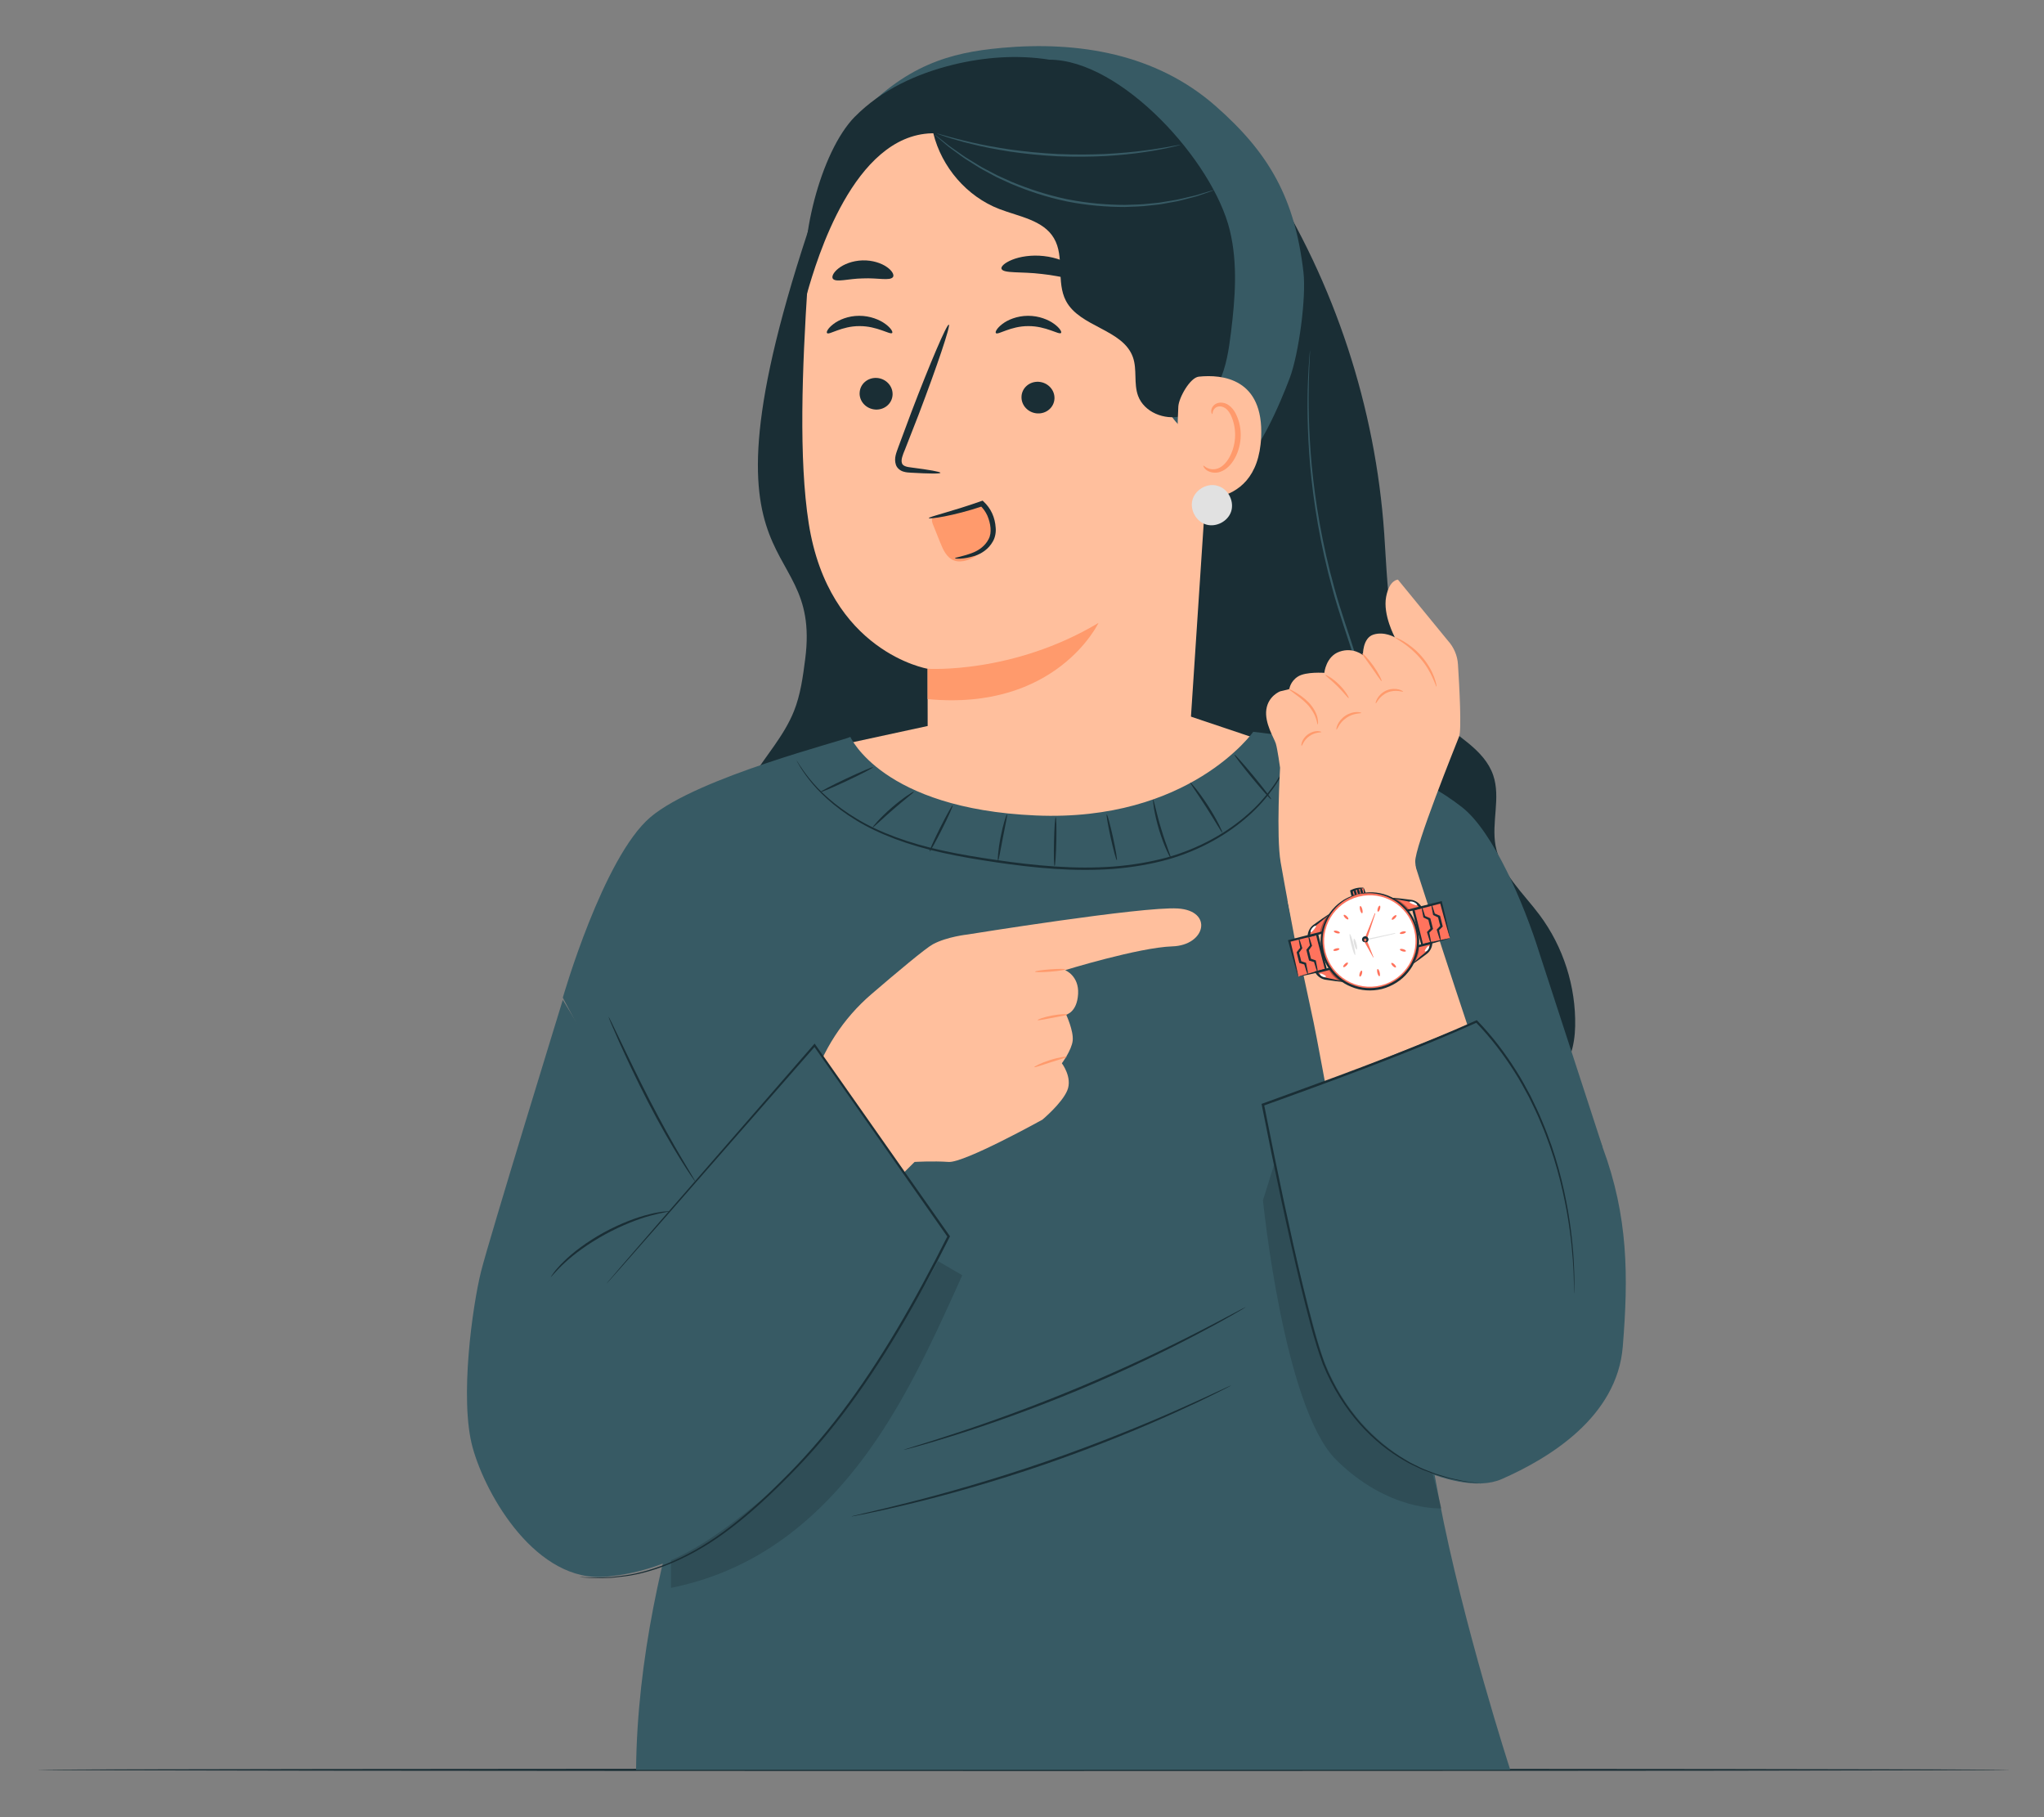 <?xml version="1.0" encoding="UTF-8"?>
<svg id="Layer_2" data-name="Layer 2" xmlns="http://www.w3.org/2000/svg" viewBox="0 0 540 480">
  <rect x="0" y="0" width="540" height="480" fill="#808080" stroke="none"/>
  <defs>
    <style>
      .cls-1 {
        fill: #ff735d;
      }

      .cls-1, .cls-2, .cls-3, .cls-4, .cls-5, .cls-6, .cls-7, .cls-8, .cls-9 {
        stroke-width: 0px;
      }

      .cls-2 {
        fill: #375a64;
      }

      .cls-3 {
        fill: #e1e1e1;
      }

      .cls-5 {
        fill: none;
      }

      .cls-6 {
        fill: #1a2e35;
      }

      .cls-7 {
        fill: #fff;
      }

      .cls-10 {
        opacity: .3;
      }

      .cls-8 {
        fill: #ff9a6c;
      }

      .cls-9 {
        fill: #ffbf9d;
      }
    </style>
  </defs>
  <g id="Layer_2-2" data-name="Layer 2">
    <g>
      <rect class="cls-5" width="540" height="480"/>
      <g>
        <path class="cls-6" d="m531,467.5c0,.17-116.67.31-260.56.31s-260.58-.14-260.58-.31,116.65-.31,260.58-.31,260.56.14,260.56.31Z"/>
        <g>
          <g>
            <path class="cls-6" d="m198.38,205.93c3.73-6.1,8.75-11.48,11.39-18.13,1.73-4.35,2.35-9.04,2.95-13.68,4.76-36.45-34.25-15.76,5.71-127.42h116.31c17.9,28.18,28.64,60.86,30.95,94.15,1.19,17.23,1.07,36.78,13.67,48.6,5.32,4.99,12.8,8.45,15.14,15.36,2,5.9-.51,12.44.61,18.56,1.32,7.19,7.25,12.45,11.62,18.3,6.27,8.39,9.63,18.91,9.41,29.39-.11,5.04-1.39,10.63-5.61,13.38-2.61,1.7-5.86,1.99-8.96,2.23-67.95,5.25-136.64,10.48-203.96-.15-3.52-13.37-7.06-26.85-7.84-40.66-.78-13.81,1.4-28.13,8.61-39.93Z"/>
            <path class="cls-2" d="m367.82,294.24s.1-.15.28-.46c.18-.33.44-.8.76-1.39.65-1.23,1.52-3.1,2.42-5.58.85-2.5,1.71-5.64,2.18-9.38.47-3.73.55-8.05-.11-12.75-.73-4.67-2.17-9.75-4.82-14.67-2.6-4.93-6.22-9.71-8.67-15.41-.6-1.43-1.1-2.91-1.47-4.45-.37-1.54-.54-3.13-.62-4.74-.08-3.23.39-6.54,1.12-9.84.72-3.31,1.65-6.64,2.4-10.08.76-3.43,1.24-7.02,1.18-10.64-.13-7.28-1.96-14.19-3.97-20.66-2.05-6.49-4.27-12.65-5.92-18.66-3.36-12.01-5.13-23.14-6.03-32.52-.86-9.39-.9-17.04-.77-22.31.08-2.64.15-4.68.24-6.07.03-.67.05-1.2.07-1.58.01-.36,0-.54,0-.54,0,0-.03.18-.06.54-.03.38-.07.9-.13,1.58-.12,1.39-.24,3.43-.35,6.07-.21,5.28-.23,12.94.58,22.36.85,9.41,2.58,20.58,5.92,32.63,1.63,6.04,3.85,12.22,5.89,18.69,2,6.46,3.81,13.32,3.94,20.5.19,7.2-2.11,13.95-3.55,20.59-.73,3.32-1.21,6.68-1.12,9.98.07,1.65.26,3.28.64,4.85.39,1.57.9,3.09,1.51,4.53,2.51,5.79,6.15,10.55,8.74,15.43,2.64,4.86,4.09,9.87,4.84,14.5.68,4.65.64,8.94.2,12.65-.43,3.71-1.26,6.84-2.07,9.35-.87,2.49-1.69,4.36-2.31,5.61-.3.6-.54,1.07-.71,1.41-.16.32-.22.49-.22.49Z"/>
            <g>
              <path class="cls-9" d="m213.39,74.65c1.33-20.42,14.92-45.44,35.26-43.25l47.07,12.01c15.1,3.85,25.17,16.6,26.27,32.15.05.78.13-.17.12.41l-7.91,119.96-37.93,72.07h0l-31.18-66.42c-.02-9.94-.03-24.98-.03-24.93,0,0-26.08-4.39-31.41-38.44-2.65-16.93-1.74-40.87-.26-63.56Z"/>
              <path class="cls-6" d="m227.1,103.77c-.09,2.31,1.79,4.28,4.2,4.41,2.4.13,4.42-1.62,4.51-3.93.09-2.31-1.79-4.28-4.19-4.42-2.41-.13-4.43,1.62-4.51,3.93Z"/>
              <path class="cls-6" d="m218.5,87.99c.54.57,3.85-1.87,8.55-1.85,4.69-.04,8.14,2.38,8.65,1.81.25-.25-.3-1.28-1.8-2.38-1.47-1.09-3.99-2.16-6.92-2.15-2.93,0-5.39,1.08-6.81,2.18-1.45,1.1-1.94,2.13-1.67,2.39Z"/>
              <path class="cls-6" d="m269.87,104.79c-.09,2.3,1.79,4.28,4.2,4.41,2.4.13,4.42-1.62,4.51-3.93.09-2.3-1.79-4.28-4.2-4.42-2.41-.13-4.43,1.62-4.51,3.93Z"/>
              <path class="cls-6" d="m263.11,87.99c.54.57,3.86-1.87,8.55-1.85,4.69-.04,8.13,2.38,8.65,1.81.25-.25-.29-1.28-1.8-2.38-1.47-1.09-3.99-2.16-6.92-2.15-2.93.01-5.39,1.08-6.81,2.18-1.44,1.11-1.94,2.13-1.67,2.39Z"/>
              <path class="cls-6" d="m248.43,124.88c.02-.27-2.9-.78-7.63-1.39-1.2-.13-2.33-.37-2.53-1.19-.28-.87.22-2.16.81-3.55,1.13-2.9,2.32-5.94,3.57-9.13,4.95-12.99,8.54-23.68,8.02-23.87-.52-.2-4.97,10.18-9.92,23.17-1.19,3.2-2.33,6.26-3.42,9.18-.46,1.36-1.24,2.91-.63,4.71.32.9,1.2,1.55,1.97,1.76.77.24,1.44.25,2.04.29,4.76.27,7.72.3,7.73.03Z"/>
              <path class="cls-8" d="m290.21,164.54s-11.08,23.38-45.14,20.12v-8.01s22.42,1.47,45.14-12.11Z"/>
              <path class="cls-6" d="m264.59,71.01c.46,1.28,5.15.68,10.66,1.36,5.53.57,9.96,2.19,10.7,1.05.33-.55-.44-1.75-2.24-2.99-1.78-1.24-4.62-2.42-7.93-2.79-3.31-.37-6.34.15-8.35.96-2.03.81-3.05,1.81-2.85,2.42Z"/>
              <path class="cls-6" d="m220.03,73.62c.82,1.07,4.06-.03,7.95-.08,3.89-.18,7.19.73,7.95-.38.33-.54-.18-1.61-1.62-2.62-1.42-1.01-3.79-1.84-6.46-1.76-2.67.08-4.99,1.04-6.35,2.13-1.38,1.09-1.83,2.19-1.47,2.71Z"/>
              <path class="cls-8" d="m259.98,133.8c1.77,2.31,2.32,5.5,1.43,8.28-.89,2.77-3.19,5.05-5.97,5.91-1.11.34-2.33.46-3.42.05-1.92-.73-2.87-2.83-3.63-4.73-.63-1.58-1.27-3.16-1.9-4.75-.21-.53-.42-1.14-.18-1.66.27-.56.94-.76,1.54-.9,3.92-.95,7.85-1.89,11.77-2.84"/>
              <path class="cls-6" d="m252.28,147.47c.01.12,2.08.36,5.35-.67,1.59-.55,3.53-1.69,4.69-3.81.59-1.01.85-2.43.72-3.64-.08-1.25-.37-2.54-.93-3.76-.54-1.18-1.32-2.23-2.21-3.06l-.31-.29-.39.14c-7.79,2.75-13.89,4.14-13.82,4.47.05.34,6.34-.5,14.28-3.16l-.7-.15c.76.73,1.41,1.62,1.88,2.64.89,2.1,1.25,4.54.34,6.22-.89,1.77-2.48,2.86-3.9,3.48-2.92,1.19-5.03,1.34-4.98,1.6Z"/>
              <path class="cls-2" d="m264.53,12.65c20.63-1.87,40.95,1.64,56.54,15.29,14.31,12.53,21.04,24.53,23.29,43.98.77,6.67-1.25,21.58-3.6,27.87-2.36,6.28-8.95,22.24-15.11,24.9-6.16,2.65-9.83-7.9-14.5-12.72-2.85-2.95-4.29-6.94-5.71-10.79-5.97-16.28-12.98-32.5-24.13-45.78-11.15-13.28-27.04-23.41-44.36-24.23l-11.02.39c13.25-14.42,25-17.67,38.61-18.9Z"/>
              <path class="cls-6" d="m225.88,30.8c6.95-7.05,16.3-11.35,25.92-13.71,8.29-2.03,17.06-2.66,25.46-1.32h.01c18.91.02,43.2,26.72,47.64,45.1,2.12,8.77,1.41,17.96.3,26.91-.56,4.55-1.24,9.18-3.22,13.31-1.98,4.14-5.48,7.78-9.94,8.85-4.46,1.07-9.78-1.07-11.38-5.37-1.2-3.23-.22-6.94-1.36-10.19-2.61-7.43-14.01-7.93-17.69-14.89-2.66-5.03-.29-11.68-3.19-16.58-2.83-4.79-9.2-5.69-14.4-7.69-8.6-3.3-15.27-11.09-17.46-20.01-.14,0-.28,0-.43,0-20.63.56-30.37,33.3-32.94,42.35-2.51-12.9,3.45-37.41,12.67-46.77Z"/>
              <path class="cls-2" d="m311.87,38.25s-.23,0-.66.08c-.49.09-1.11.2-1.87.33-.81.16-1.8.34-2.96.51-1.16.18-2.47.41-3.93.57-2.92.41-6.41.71-10.29.93-3.89.17-8.17.21-12.65.02-4.49-.22-8.74-.66-12.6-1.19-3.85-.58-7.3-1.2-10.16-1.88-1.44-.3-2.73-.65-3.86-.93-1.14-.28-2.11-.54-2.9-.78-.74-.21-1.35-.37-1.83-.5-.42-.11-.64-.16-.65-.14,0,.02.21.11.61.25.47.16,1.07.36,1.8.61.78.27,1.75.57,2.88.88,1.13.32,2.41.7,3.85,1.02,2.86.73,6.32,1.4,10.18,2.01,3.87.56,8.14,1.02,12.65,1.24,4.51.19,8.81.13,12.71-.07,3.9-.25,7.4-.6,10.32-1.06,1.46-.19,2.78-.45,3.93-.66,1.16-.2,2.14-.41,2.95-.61.75-.18,1.36-.33,1.85-.44.42-.11.64-.17.63-.19Z"/>
              <path class="cls-2" d="m320.77,50.19s-.28.05-.78.19c-.56.17-1.29.38-2.2.65-.48.15-1.01.31-1.59.49-.58.17-1.23.3-1.92.46-1.38.3-2.93.76-4.7,1-.88.15-1.8.3-2.76.46-.96.17-1.97.21-3.01.33-2.08.26-4.32.29-6.67.36-4.7-.02-9.87-.44-15.2-1.5-5.32-1.11-10.24-2.76-14.59-4.56-1.07-.48-2.12-.95-3.14-1.41-1.03-.44-1.95-1-2.89-1.47-.92-.5-1.84-.93-2.66-1.45-.83-.51-1.62-.99-2.38-1.46-1.55-.89-2.82-1.88-3.99-2.68-.58-.41-1.13-.77-1.61-1.14-.47-.37-.9-.72-1.3-1.03-.75-.58-1.35-1.05-1.81-1.41-.42-.32-.65-.48-.66-.46-.01.02.19.21.58.55.44.38,1.02.88,1.75,1.5.39.33.81.69,1.27,1.07.47.39,1.02.76,1.59,1.18,1.16.82,2.42,1.85,3.96,2.76.76.48,1.55.98,2.38,1.5.82.53,1.74.97,2.66,1.49.94.48,1.86,1.06,2.89,1.51,1.02.47,2.07.95,3.15,1.44,4.36,1.84,9.32,3.52,14.68,4.64,5.37,1.07,10.59,1.47,15.33,1.47,2.37-.08,4.62-.13,6.71-.41,1.05-.13,2.06-.18,3.03-.36.96-.17,1.88-.34,2.77-.5,1.77-.26,3.32-.76,4.71-1.09.69-.18,1.33-.33,1.91-.51.57-.19,1.1-.37,1.58-.54.9-.31,1.62-.57,2.17-.76.49-.18.75-.28.74-.3Z"/>
            </g>
            <path class="cls-9" d="m311.3,107.38c.13-2.32,3.09-7.65,5.41-7.89,6.17-.64,17.18.43,16.47,15.98-.97,21.26-22.11,15.9-22.12,15.29,0-.48-.19-15.37.24-23.38Z"/>
            <path class="cls-8" d="m317.92,123c.1-.06.36.28.97.59.6.31,1.64.55,2.77.18,2.28-.72,4.34-4.2,4.61-8.03.14-1.93-.18-3.79-.79-5.35-.58-1.58-1.53-2.72-2.66-2.97-1.11-.31-1.94.33-2.23.91-.31.58-.2,1.01-.31,1.04-.06.05-.44-.38-.23-1.25.11-.42.38-.91.9-1.29.53-.39,1.29-.57,2.07-.45,1.63.19,3.04,1.76,3.72,3.47.77,1.72,1.17,3.81,1.01,5.98-.33,4.28-2.71,8.19-5.82,8.93-1.51.32-2.74-.19-3.36-.72-.63-.55-.72-1.04-.65-1.07Z"/>
            <path class="cls-3" d="m322.08,128.46c2.55.97,4.03,4.11,3.16,6.69-.87,2.58-3.95,4.18-6.57,3.41s-4.33-3.79-3.66-6.43c.67-2.64,3.62-4.47,6.29-3.9"/>
          </g>
          <g>
            <path class="cls-9" d="m221.85,196.8l29.04-6.29,63.33-1.35,24.91,8.37s-21.78,23.28-40.2,25.66c-17.97,2.32-46.58,3.21-57.9-3.87-11.33-7.08-19.17-22.52-19.17-22.52Z"/>
            <path class="cls-2" d="m373.83,361.14l-9.31-65.82,58.88,7.71-16.59-50.91c-4.2-13.56-12.34-32.4-20.47-38.83-10.79-8.53-30.72-17.37-55.25-19.98,0,0-16.87,23.86-57.49,22.09-40.62-1.77-48.95-20.75-48.95-20.75-1.39.88-40.3,10.6-52.8,21.19-12.51,10.6-23.16,47.69-23.16,47.69l47.07,88.47s-27.2,56.73-27.72,115.5h230.95s-12.52-38.52-18.81-71.6c-2.5-13.16-6.34-34.76-6.34-34.76Z"/>
            <path class="cls-6" d="m341.79,196.72s-.02.13-.09.39c-.08.28-.19.65-.33,1.12-.26.99-.82,2.4-1.6,4.19-.86,1.74-1.96,3.88-3.62,6.11-1.61,2.25-3.69,4.66-6.31,6.97-5.19,4.65-12.5,9.04-21.41,11.56-4.45,1.23-9.25,2.04-14.25,2.45-5.01.38-10.21.35-15.52,0-5.31-.36-10.46-.99-15.41-1.72-4.95-.73-9.72-1.52-14.22-2.53-9-1.97-16.88-4.92-22.84-8.58-5.98-3.62-10.06-7.67-12.44-10.75-2.41-3.08-3.3-5.06-3.3-5.06,0,0,.09.1.23.32.16.25.36.57.62.98.56.85,1.41,2.1,2.63,3.6,2.42,3.02,6.51,6.98,12.47,10.53,5.94,3.59,13.78,6.47,22.74,8.4,4.48.98,9.24,1.77,14.19,2.48,4.95.72,10.08,1.35,15.37,1.7,5.28.36,10.46.38,15.43.02,4.97-.39,9.73-1.19,14.14-2.39,8.83-2.47,16.09-6.77,21.27-11.34,2.62-2.27,4.7-4.64,6.32-6.85,1.67-2.19,2.79-4.29,3.68-6.01.81-1.76,1.4-3.15,1.7-4.13.16-.46.29-.82.39-1.1.09-.25.14-.37.15-.37Z"/>
            <path class="cls-6" d="m325.29,365.93s-.07.06-.23.15c-.19.1-.43.23-.71.38-.68.34-1.6.81-2.77,1.4-2.4,1.22-5.92,2.9-10.31,4.9-8.76,4.01-21.06,9.14-34.97,13.95-13.91,4.79-26.76,8.34-36.13,10.58-4.68,1.13-8.49,1.97-11.13,2.5-1.28.25-2.3.45-3.04.6-.32.06-.58.1-.79.14-.18.03-.27.04-.27.03,0-.01.09-.04.26-.09.21-.05.47-.12.78-.2.74-.18,1.75-.41,3.02-.71,2.63-.6,6.41-1.51,11.08-2.69,9.33-2.35,22.14-5.96,36.04-10.74,13.88-4.8,26.19-9.86,34.99-13.76,4.4-1.95,7.95-3.57,10.38-4.72,1.19-.55,2.13-.98,2.82-1.3.3-.13.54-.24.74-.32.17-.07.26-.1.26-.09Z"/>
            <path class="cls-6" d="m329.1,345.26s-.28.2-.84.54c-.61.36-1.44.84-2.47,1.44-2.15,1.25-5.3,2.98-9.23,5.05-7.85,4.16-18.9,9.56-31.41,14.79-12.52,5.22-24.13,9.27-32.61,11.93-4.24,1.33-7.69,2.36-10.08,3.01-1.16.31-2.08.56-2.76.75-.63.16-.97.24-.97.22,0-.02.32-.14.94-.34.68-.21,1.59-.5,2.73-.86,2.38-.72,5.8-1.81,10.02-3.19,8.44-2.76,20-6.88,32.5-12.09,12.5-5.22,23.55-10.55,31.45-14.61,3.95-2.02,7.13-3.7,9.32-4.88,1.06-.56,1.9-1,2.53-1.34.58-.3.89-.45.9-.43Z"/>
            <path class="cls-6" d="m230.68,202.65c.07.15-2.98,1.75-6.83,3.56-3.84,1.81-7.02,3.15-7.09,3-.07-.15,2.98-1.75,6.83-3.56,3.84-1.81,7.02-3.15,7.09-3Z"/>
            <path class="cls-6" d="m230.57,218.54c-.12-.11,1.98-2.59,5.01-5.21,3.02-2.62,5.78-4.35,5.87-4.21.1.15-2.48,2.08-5.47,4.68-3,2.59-5.28,4.86-5.41,4.74Z"/>
            <path class="cls-6" d="m245.58,224.9c-.15-.08,1.09-2.87,2.78-6.23,1.69-3.37,3.18-6.03,3.33-5.96.15.08-1.09,2.87-2.78,6.23-1.69,3.37-3.17,6.03-3.33,5.96Z"/>
            <path class="cls-6" d="m263.66,227.4c-.16-.02.01-2.84.68-6.25.66-3.42,1.55-6.1,1.71-6.05.17.05-.45,2.78-1.1,6.17-.66,3.39-1.11,6.15-1.28,6.13Z"/>
            <path class="cls-6" d="m278.61,228.77c-.17,0-.24-2.89-.16-6.46.08-3.56.28-6.45.46-6.44.17,0,.24,2.89.16,6.46-.08,3.56-.29,6.45-.45,6.44Z"/>
            <path class="cls-6" d="m295.06,227.22c-.17.04-.9-2.65-1.64-6-.74-3.35-1.2-6.09-1.04-6.13.17-.04.9,2.65,1.64,6,.74,3.35,1.2,6.09,1.04,6.13Z"/>
            <path class="cls-6" d="m309.4,226.82c-.07.03-.53-.77-1.15-2.13-.62-1.36-1.37-3.28-2.03-5.46-.66-2.18-1.1-4.2-1.35-5.67-.24-1.47-.31-2.39-.23-2.41.18-.03.84,3.58,2.16,7.89,1.3,4.32,2.76,7.69,2.59,7.76Z"/>
            <path class="cls-6" d="m322.93,219.95c-.16.08-1.87-2.99-4.21-6.64-2.33-3.65-4.41-6.49-4.26-6.6.13-.1,2.43,2.59,4.78,6.27,2.36,3.67,3.84,6.9,3.69,6.97Z"/>
            <path class="cls-6" d="m335.84,211.14c-.13.11-2.41-2.45-5.1-5.7-2.69-3.26-4.75-5.99-4.62-6.1.13-.11,2.41,2.45,5.1,5.7,2.68,3.26,4.75,5.99,4.62,6.09Z"/>
          </g>
          <g>
            <g>
              <path class="cls-9" d="m214.44,286.89c2.83-9.44,8.3-17.87,15.78-24.29,6.74-5.79,14.31-12.14,16.26-13.19,3.72-2,9.16-2.57,9.16-2.57,0,0,46.06-7.44,55.5-6.87,9.44.57,7.44,9.73-1.43,10.01-8.87.29-28.32,6.28-28.32,6.28,0,0,3.72,1.45,3.43,6.31-.29,4.86-3.15,5.44-3.15,5.44,0,0,2,4.29,1.72,6.87-.29,2.57-2.86,5.98-2.86,5.98,0,0,2.86,3.75,1.43,7.18-1.43,3.43-6.58,7.72-6.58,7.72,0,0-20.63,11.44-24.76,11.16-4.13-.29-9,0-9,0l-4.01,4-23.17-24.03h0Z"/>
              <path class="cls-8" d="m281.43,256.05c.01.17-1.76.44-3.97.61-2.21.17-4,.17-4.02,0s1.76-.44,3.97-.61c2.21-.17,4-.17,4.02,0Z"/>
              <path class="cls-8" d="m281.97,267.98c.02.17-1.74.46-3.89.87-2.15.4-3.89.77-3.94.6-.05-.16,1.64-.8,3.83-1.21,2.18-.41,3.99-.43,4.01-.26Z"/>
              <path class="cls-8" d="m281.8,279.16c.04.17-1.9.7-4.25,1.45-2.35.74-4.23,1.43-4.31,1.27-.07-.15,1.73-1.1,4.12-1.86,2.38-.76,4.41-1.02,4.44-.86Z"/>
            </g>
            <g class="cls-10">
              <path class="cls-6" d="m177.27,419.42c8.34-1.65,16.39-4.72,23.7-9.05,13.24-7.83,23.82-19.6,32.2-32.5,8.38-12.9,14.73-26.99,21.05-41.02l-7.53-4.37-63.43,50.76-5.99,22.75v13.43Z"/>
            </g>
            <path class="cls-2" d="m148.68,264.14s-19.38,62.9-21.6,71.75c-2.21,8.86-5.76,33.65-2.21,46.49,3.54,12.84,16.96,35.88,35.42,34.09,18.46-1.79,29.47-11.04,43.88-22.7,19.39-15.69,48.02-66.75,46.45-67.18l-35.42-50.47-34.52,40.36-31.99-52.34Z"/>
            <path class="cls-6" d="m160.21,339.1s.08-.11.24-.31c.18-.22.43-.51.75-.9.69-.8,1.68-1.96,2.96-3.46,2.62-3.03,6.42-7.42,11.23-12.98,9.68-11.13,23.39-26.89,39.59-45.52l.23-.27.21.29c10.27,14.62,21.79,31.02,33.93,48.3.52.74,1.04,1.48,1.52,2.16l.11.15-.08.16c-8.69,17.35-18,33.39-28.18,46.76-5.08,6.68-10.41,12.65-15.73,17.87-5.29,5.25-10.49,9.88-15.63,13.6-10.27,7.5-20.31,10.89-27.35,11.55-.88.1-1.71.19-2.49.28-.78.02-1.52.04-2.2.06-.68.02-1.31.03-1.88.05-.57-.03-1.09-.07-1.56-.09-.91-.06-1.61-.11-2.11-.14-.47-.04-.72-.07-.72-.07,0,0,.25,0,.72,0,.5.02,1.2.05,2.11.08.47.02.98.04,1.55.07.57-.02,1.2-.05,1.88-.08.68-.03,1.41-.06,2.19-.09.78-.09,1.6-.2,2.47-.3,6.99-.73,16.94-4.16,27.13-11.66,5.1-3.72,10.26-8.36,15.53-13.61,5.3-5.23,10.58-11.18,15.64-17.85,10.13-13.34,19.4-29.36,28.08-46.69l.02.31c-.48-.68-1-1.42-1.52-2.16-12.12-17.29-23.63-33.7-33.88-48.33l.44.02c-16.27,18.56-30.04,34.28-39.76,45.37-4.86,5.51-8.7,9.87-11.35,12.88-1.31,1.47-2.32,2.61-3.03,3.4-.34.37-.6.66-.79.87-.18.19-.28.28-.28.28Z"/>
            <path class="cls-6" d="m145.51,337.33s.25-.45.81-1.2c.27-.39.65-.81,1.09-1.31.43-.51.95-1.05,1.56-1.63,2.37-2.36,6.08-5.17,10.54-7.63,4.48-2.44,8.84-4.06,12.09-4.83.81-.21,1.55-.37,2.2-.47.65-.12,1.22-.21,1.68-.24.93-.08,1.44-.11,1.45-.07.01.12-2.04.3-5.23,1.2-3.19.87-7.47,2.53-11.9,4.94-4.42,2.44-8.12,5.16-10.54,7.41-2.44,2.23-3.66,3.9-3.75,3.82Z"/>
            <path class="cls-6" d="m183.72,312.17s-.44-.54-1.14-1.57c-.71-1.03-1.69-2.55-2.87-4.44-2.36-3.79-5.45-9.14-8.57-15.19-3.12-6.06-5.72-11.65-7.55-15.72-.91-2.04-1.63-3.69-2.12-4.84-.48-1.15-.73-1.8-.69-1.81.04-.02.36.59.91,1.71.59,1.22,1.36,2.82,2.29,4.76,1.93,4.02,4.59,9.58,7.7,15.62,3.12,6.04,6.13,11.41,8.4,15.25,1.1,1.85,2.01,3.37,2.7,4.54.64,1.07.98,1.67.94,1.7Z"/>
          </g>
          <g>
            <g>
              <path class="cls-9" d="m369.31,153.1l13.19,16.11c1.59,1.74,2.54,3.97,2.68,6.32.38,5.95.98,17.25.3,19.01-.93,2.4-11.85,29.38-11.59,33.13s1.5,10.89,1.5,10.89l-33.35,9.38s-2.51-13.28-3.71-20.18c-1.2-6.9-.15-24.96-.15-24.96,0,0-.68-4.95-1.13-6.4-.45-1.45-3.01-5.39-2.5-8.99.51-3.6,3.63-4.79,3.63-4.79l2.44-.59s.22-2.05,2.32-3.35c2.09-1.3,6.93-.95,6.93-.95,0,0,.41-4.35,4.02-5.6,3.61-1.25,6.18.92,6.18.92,0,0-.12-4.53,2.79-5.43,2.9-.9,5.65.74,5.65.74,0,0-3.22-5.95-2.31-10.71.86-4.54,3.11-4.54,3.11-4.54Z"/>
              <path class="cls-8" d="m348.11,191.34c-.1,0-.14-.71-.51-1.75-.36-1.04-1.14-2.4-2.31-3.62-1.18-1.22-2.46-2.13-3.37-2.8-.92-.67-1.48-1.1-1.43-1.17.04-.07.69.23,1.67.81.98.58,2.33,1.46,3.58,2.74,1.24,1.29,2.01,2.77,2.29,3.92.29,1.15.17,1.88.1,1.88Z"/>
              <path class="cls-8" d="m356.31,184.4c-.15.1-1.29-1.47-2.98-3.14-1.68-1.68-3.26-2.8-3.16-2.96.08-.14,1.86.79,3.6,2.52,1.75,1.72,2.69,3.5,2.55,3.58Z"/>
              <path class="cls-8" d="m365.01,179.91c-.15.08-1.23-1.6-2.64-3.6-1.41-2-2.63-3.58-2.49-3.7.12-.11,1.57,1.31,3,3.34,1.43,2.03,2.28,3.87,2.13,3.95Z"/>
              <path class="cls-8" d="m379.5,181.36c-.19.08-1.12-3.86-4.31-7.49-3.12-3.67-6.79-5.33-6.68-5.51.03-.06.97.26,2.36,1.08,1.38.82,3.19,2.16,4.79,4.04,1.61,1.87,2.67,3.86,3.22,5.37.56,1.51.69,2.5.63,2.52Z"/>
              <path class="cls-8" d="m359.66,188.32c0,.18-2-.06-3.92,1.27-1.95,1.28-2.48,3.22-2.65,3.15-.07-.01-.06-.52.26-1.27.32-.74,1-1.69,2.04-2.39,1.04-.7,2.17-.98,2.98-.99.81-.02,1.29.16,1.28.23Z"/>
              <path class="cls-8" d="m370.68,182.68c-.04.09-.51-.08-1.27-.16-.76-.08-1.84-.04-2.9.42-1.06.46-1.83,1.21-2.29,1.82-.47.61-.67,1.06-.76,1.03-.07-.02-.01-.54.4-1.27.4-.72,1.22-1.63,2.41-2.14,1.2-.51,2.42-.48,3.22-.28.81.2,1.23.52,1.2.59Z"/>
              <path class="cls-8" d="m349.1,193.36c-.01.17-1.63-.03-3.15,1.07-1.55,1.05-1.92,2.63-2.09,2.58-.07,0-.1-.43.13-1.06.22-.63.77-1.43,1.61-2.02.85-.59,1.79-.82,2.46-.81.67,0,1.06.18,1.04.25Z"/>
              <path class="cls-9" d="m340.14,237.76s5.79,27.23,6.92,32.38c1.13,5.15,11.73,63.28,11.73,63.28l.47,3.39,26.01,16.16c.65.12,8.75-21.72,8.75-21.72l8-25.25s-7.37-16.2-10.31-23.65c-2.94-7.46-18.87-56.98-18.87-56.98l-16.79,12.38h-15.91Z"/>
              <g>
                <g>
                  <g>
                    <g>
                      <rect class="cls-1" x="374.46" y="239.13" width="7.54" height="9.74" transform="translate(-48.25 100.08) rotate(-14.18)"/>
                      <path class="cls-6" d="m383.08,247.8c-.05-.03-.35-1.02-.82-2.67-.47-1.66-1.12-3.97-1.84-6.7l.34.2c-2.21.57-4.69,1.2-7.31,1.88-.05.08.42-.71.22-.37h0s0,0,0,0h0s0,.03,0,.03v.04s.03.08.03.08l.04.16.08.33.16.65c.11.43.21.86.32,1.28.21.84.41,1.66.61,2.46.38,1.58.74,3.06,1.08,4.42l-.31-.18c2.16-.52,3.97-.92,5.27-1.19,1.29-.28,2.06-.43,2.11-.41.05.03-.64.24-1.89.6-1.26.37-3.1.89-5.36,1.49l-.24.06-.07-.25c-.36-1.36-.74-2.83-1.15-4.41-.2-.8-.41-1.61-.63-2.45-.11-.42-.22-.85-.32-1.27l-.16-.65-.08-.33-.04-.16-.02-.08v-.04s-.02-.02-.02-.02h0s0-.02,0-.02h0c-.2.33.27-.46.22-.38,2.63-.65,5.11-1.27,7.32-1.82l.27-.07.07.27c.7,2.87,1.25,5.28,1.61,6.95.37,1.67.56,2.6.51,2.57Z"/>
                    </g>
                    <path class="cls-6" d="m377.99,249.05c-.11.03-.49-1.06-.96-2.71l-.04-.14.11-.12c.3-.33.61-.66.92-.99l-.07.28c-.1-.38-.2-.77-.3-1.17-.11-.47-.22-.92-.33-1.36l.16.2-1.32-.64-.12-.06-.02-.12c-.32-1.5-.48-2.5-.37-2.53.11-.03.45.93.88,2.4l-.14-.17,1.35.58.13.05.04.14c.12.45.23.9.35,1.36.1.4.19.79.29,1.17l.04.17-.12.12c-.32.32-.64.64-.96.95l.07-.25c.37,1.67.55,2.81.44,2.84Z"/>
                    <path class="cls-6" d="m380.56,248.4c-.11.03-.49-1.06-.96-2.71l-.04-.14.11-.12c.3-.33.61-.66.92-.99l-.07.28c-.1-.38-.2-.77-.3-1.17-.11-.47-.22-.92-.33-1.36l.16.2-1.32-.64-.12-.06-.02-.12c-.32-1.5-.48-2.5-.37-2.53.11-.03.45.93.88,2.4l-.14-.17,1.35.58.13.05.04.14c.12.45.23.9.35,1.36.1.4.19.79.29,1.17l.04.17-.12.12c-.32.32-.64.64-.96.95l.07-.25c.37,1.67.55,2.81.44,2.84Z"/>
                  </g>
                  <g>
                    <path class="cls-1" d="m367.72,237.21l5.27.8c.96.21,1.79.81,2.29,1.66l.03.05-3.85.97-4.25-2.72.51-.76Z"/>
                    <path class="cls-6" d="m367.72,237.21s-.14.36-.4.83l-.04-.19c.89.49,2.45,1.42,4.33,2.59l-.23-.04c.96-.25,1.98-.51,3.05-.79.27-.07.54-.14.79-.2l-.19.45c-.53-.94-1.46-1.52-2.39-1.64-.9-.16-1.74-.32-2.53-.46-1.45-.28-2.37-.49-2.4-.57-.03-.07.84,0,2.34.15.83.1,1.73.21,2.67.33,1.05.09,2.21.77,2.83,1.87l.2.35-.39.1c-.25.06-.52.13-.79.2-1.07.26-2.09.52-3.06.75l-.12.03-.1-.07c-1.86-1.22-3.35-2.25-4.17-2.85l-.12-.09.08-.1c.39-.5.61-.72.62-.68Z"/>
                  </g>
                  <g class="cls-10">
                    <path class="cls-4" d="m372.45,240.44c-.9-1.12-2.09-2.13-3.52-3.05l-1.21-.18,3.12,2.78.62.7.99-.25Z"/>
                  </g>
                  <g>
                    <path class="cls-1" d="m373.1,254.65l3.76-2.98c.75-.64,1.19-1.57,1.23-2.55v-.05s-3.84.97-3.84.97l-2.45,4.42,1.3.2Z"/>
                    <path class="cls-6" d="m373.1,254.65c.02.05-.44.04-1.32-.04l-.22-.02.1-.21c.48-1,1.31-2.6,2.33-4.48l.06-.11.13-.03c.82-.21,1.7-.44,2.6-.67.42-.11.84-.21,1.24-.31l.39-.1v.4c-.03,1.2-.65,2.27-1.45,2.87-.71.53-1.38,1.03-2.01,1.5-1.14.83-1.82,1.28-1.84,1.21-.02-.07.62-.67,1.66-1.57.91-.97,3.03-1.85,3.03-4.03l.38.31c-.4.1-.81.21-1.24.32-.91.22-1.78.44-2.61.64l.18-.14c-1.06,1.86-1.97,3.41-2.56,4.35l-.11-.23c.78.17,1.26.3,1.27.36Z"/>
                  </g>
                  <g class="cls-10">
                    <path class="cls-4" d="m373.18,254.6l.49-.4s1.48-1.83,1.2-4.32l-.63.16-1.25,3.81.19.75Z"/>
                  </g>
                  <path class="cls-7" d="m374.37,239.07c-.1.14-.55,0-1.07-.21-.52-.22-.94-.44-.91-.61.03-.16.56-.21,1.14.04.58.24.93.65.83.78Z"/>
                  <path class="cls-7" d="m377.46,249.88c.16.05.14.51-.17.95-.31.43-.75.59-.85.46-.1-.14.1-.46.35-.82.26-.35.51-.64.67-.59Z"/>
                </g>
                <g>
                  <g>
                    <g>
                      <rect class="cls-1" x="341.68" y="247.48" width="7.54" height="9.74" transform="translate(-51.29 92.31) rotate(-14.18)"/>
                      <path class="cls-6" d="m342.99,257.99c-.03.05-.3-.86-.77-2.5-.47-1.64-1.13-4.02-1.88-6.88l-.07-.27.27-.07c2.21-.57,4.69-1.2,7.31-1.88-.08-.05.71.42.38.22h0s0,0,0,0h0s0,.03,0,.03v.04s.03.08.03.08l.04.16.08.33.16.65c.11.43.21.86.32,1.28.21.84.41,1.66.61,2.46.38,1.58.74,3.06,1.08,4.42l.06.25-.25.06c-2.27.55-4.14.96-5.42,1.23-1.28.27-1.98.41-1.95.37.03-.04.78-.27,2.05-.64,1.27-.37,3.06-.88,5.2-1.45l-.18.31c-.36-1.36-.74-2.83-1.15-4.41-.2-.8-.41-1.61-.63-2.45-.11-.42-.22-.85-.32-1.27l-.16-.65-.08-.33-.04-.16-.02-.08v-.04s-.02-.02-.02-.02h0s0-.02,0-.02h0c-.33-.2.46.27.37.22-2.63.65-5.11,1.27-7.32,1.82l.2-.34c.67,2.75,1.2,5.09,1.57,6.77.37,1.68.58,2.69.55,2.74Z"/>
                    </g>
                    <path class="cls-6" d="m348.06,256.67c-.11.03-.49-1.06-.96-2.71l.18.19c-.43-.13-.86-.25-1.29-.38l-.16-.05-.04-.17c-.1-.38-.2-.77-.3-1.17-.11-.47-.22-.92-.33-1.36l-.04-.14.09-.11.92-1.15-.04.22c-.32-1.5-.48-2.5-.37-2.53.11-.03.45.93.88,2.4l.03.11-.08.11-.86,1.19.05-.25c.12.45.23.9.35,1.36.1.4.19.79.29,1.17l-.2-.21c.43.15.85.29,1.28.44l.15.05.03.14c.37,1.67.55,2.81.44,2.84Z"/>
                    <path class="cls-6" d="m345.49,257.32c-.11.03-.49-1.06-.96-2.71l.18.19c-.43-.13-.86-.25-1.29-.38l-.16-.05-.04-.17c-.1-.38-.2-.77-.3-1.17-.11-.47-.22-.92-.33-1.36l-.04-.14.09-.11.92-1.15-.04.22c-.32-1.5-.48-2.5-.37-2.53.11-.03.45.93.88,2.4l.03.11-.08.11-.86,1.19.05-.25c.12.45.23.9.35,1.36.1.4.19.79.29,1.17l-.2-.21c.43.15.85.29,1.28.44l.15.05.03.14c.37,1.67.55,2.81.44,2.84Z"/>
                  </g>
                  <g>
                    <path class="cls-1" d="m351.26,241.43l-4.25,3.2c-.75.64-1.19,1.57-1.23,2.55v.05s3.84-.97,3.84-.97l2.45-4.42-.81-.42Z"/>
                    <path class="cls-6" d="m351.26,241.43s.28.05.87.3l.12.05-.06.13c-.43.92-1.26,2.53-2.31,4.49l-.06.11-.12.03c-.96.25-1.98.51-3.05.79-.27.07-.54.14-.79.2l-.39.1v-.41c.03-1.27.73-2.41,1.61-2.99.78-.55,1.51-1.07,2.2-1.56,1.25-.86,1.98-1.33,1.99-1.25,0,.08-.71.7-1.85,1.64-.63.5-1.3,1.04-2.01,1.61-.75.54-1.31,1.49-1.32,2.57l-.38-.31c.25-.06.52-.13.79-.2,1.07-.26,2.09-.52,3.06-.75l-.18.14c1.1-1.93,2.03-3.49,2.58-4.34l.05.18c-.46-.29-.74-.5-.75-.54Z"/>
                  </g>
                  <g class="cls-10">
                    <path class="cls-4" d="m348.64,246.52c.26-1.42.82-2.87,1.65-4.35l.98-.74-1.43,3.93-.21.91-.99.25Z"/>
                  </g>
                  <g>
                    <path class="cls-1" d="m355.06,259.33l-4.95-.84c-.96-.21-1.79-.81-2.29-1.66l-.03-.05,3.85-.97,4.25,2.72-.83.8Z"/>
                    <path class="cls-6" d="m355.06,259.33c-.01-.05.26-.39.72-.9l.02.23c-.94-.53-2.49-1.45-4.33-2.6l.23.04c-.88.23-1.81.47-2.79.72-.36.09-.72.18-1.05.26l.19-.45c.51.91,1.4,1.48,2.28,1.63.86.17,1.68.34,2.44.49,1.39.3,2.26.52,2.29.59.02.07-.82,0-2.26-.18-.8-.11-1.65-.23-2.56-.36-1.02-.13-2.11-.79-2.72-1.85l-.2-.35.39-.1c.34-.09.69-.18,1.05-.27.98-.24,1.91-.47,2.8-.69l.13-.03.1.07c1.81,1.19,3.3,2.21,4.17,2.84l.16.12-.14.12c-.6.51-.92.74-.93.69Z"/>
                  </g>
                  <g class="cls-10">
                    <path class="cls-4" d="m354.96,259.31l-.84-.11s-2.17-.91-3.11-3.23l.63-.16,2.91,2.76.41.74Z"/>
                  </g>
                  <path class="cls-7" d="m346.3,246.22c-.15-.07-.04-.6.36-1.08.4-.49.88-.71.99-.58.11.13-.16.53-.51.96-.35.43-.68.78-.84.7Z"/>
                  <path class="cls-7" d="m348.74,257.2c.12-.13.47.01.87.2.39.19.72.38.7.55-.02.17-.48.23-.96,0-.48-.23-.72-.63-.6-.75Z"/>
                </g>
                <g>
                  <g>
                    <path class="cls-1" d="m360.25,234.55l.36,1.44-3.22.81-.36-1.44c.88-.48,1.96-.75,3.22-.81Z"/>
                    <path class="cls-6" d="m360.25,234.55c.03.17-1.44.19-3.08,1.07l.14-.33c.12.47.25.94.37,1.42h0s-.37-.21-.37-.21c1.25-.32,2.4-.57,3.24-.73l-.16.27c-.14-.81-.19-1.42-.15-1.49.04-.07.27.42.58,1.38l.06.2-.22.07c-.82.26-1.95.58-3.2.9l-.3.08-.08-.3h0c-.12-.5-.23-.97-.35-1.44l-.05-.23.2-.1c.92-.47,1.79-.61,2.39-.65.3-.02.54,0,.71,0,.21.02.28.06.26.08Z"/>
                  </g>
                  <path class="cls-6" d="m357.86,235.02c.16-.04.38.27.49.69.11.42.06.8-.11.84-.16.04-.38-.27-.49-.69-.11-.42-.06-.8.11-.84Z"/>
                  <path class="cls-6" d="m358.71,234.81c.16-.04.39.27.49.69.11.42.06.8-.11.84s-.38-.27-.49-.69c-.11-.42-.06-.8.11-.84Z"/>
                  <path class="cls-6" d="m359.53,234.65c.16-.04.38.27.49.69.11.42.06.8-.11.84-.16.04-.38-.27-.49-.69-.11-.42-.06-.8.11-.84Z"/>
                </g>
                <g>
                  <path class="cls-1" d="m358.77,236.19c6.83-1.73,13.77,2.41,15.49,9.24,1.73,6.83-2.41,13.77-9.24,15.49-6.83,1.73-13.77-2.41-15.49-9.24-1.73-6.83,2.41-13.77,9.24-15.49Z"/>
                  <path class="cls-6" d="m358.77,236.19c.03.08-1.1.29-2.86,1.26-1.73.95-4.14,2.88-5.53,6.2-.68,1.64-1.11,3.6-.95,5.68.17,2.07.8,4.29,2.15,6.22.65.98,1.47,1.87,2.42,2.64.94.78,2.03,1.44,3.21,1.9,2.35.99,5.1,1.18,7.73.54,2.61-.69,4.94-2.16,6.55-4.15.82-.97,1.47-2.06,1.92-3.2.47-1.13.78-2.31.88-3.47.28-2.34-.22-4.59-1.06-6.49-.85-1.91-2.16-3.43-3.54-4.55-2.8-2.26-5.84-2.81-7.81-2.83-2.01-.01-3.1.34-3.12.26,0,0,1.07-.43,3.12-.5,2.01-.06,5.14.44,8.08,2.73,1.44,1.14,2.82,2.7,3.73,4.68.89,1.97,1.43,4.32,1.16,6.77-.1,1.22-.41,2.45-.9,3.64-.47,1.19-1.14,2.34-2,3.36-1.67,2.08-4.12,3.64-6.86,4.36-2.75.67-5.64.46-8.11-.58-1.24-.49-2.38-1.18-3.36-2-.99-.81-1.85-1.75-2.52-2.77-1.4-2.02-2.04-4.35-2.19-6.5-.14-2.18.33-4.2,1.06-5.89,1.5-3.41,4.02-5.33,5.82-6.24,1.84-.92,2.98-1.04,2.98-1.04Z"/>
                </g>
                <path class="cls-7" d="m358.93,236.85c6.47-1.63,13.04,2.28,14.67,8.75,1.63,6.47-2.28,13.04-8.75,14.67-6.47,1.63-13.04-2.28-14.67-8.75-1.63-6.47,2.28-13.04,8.75-14.67Z"/>
                <path class="cls-1" d="m353.86,250.62c.04.16-.29.39-.73.5-.45.11-.84.07-.88-.09-.04-.16.29-.39.73-.5.45-.11.84-.07.88.09Z"/>
                <path class="cls-1" d="m353.97,246.42c-.05.16-.44.2-.88.07-.44-.12-.76-.36-.72-.52.05-.16.44-.2.88-.07.44.12.76.36.72.52Z"/>
                <path class="cls-1" d="m356.2,242.83c-.12.12-.48-.04-.81-.36-.33-.32-.5-.68-.38-.8s.48.04.81.36c.33.32.5.68.38.8Z"/>
                <path class="cls-1" d="m369.81,246.56c-.04-.16.29-.39.73-.5.45-.11.84-.07.88.09.04.16-.29.39-.73.5-.45.11-.84.07-.88-.09Z"/>
                <path class="cls-1" d="m367.71,242.92c-.12-.12.05-.48.38-.8.33-.32.69-.48.81-.36.12.12-.05.48-.38.8-.33.32-.69.48-.81.36Z"/>
                <path class="cls-1" d="m364.04,240.82c-.16-.05-.18-.45-.05-.89.14-.44.38-.75.54-.7.16.05.18.45.05.89-.14.44-.38.75-.54.7Z"/>
                <path class="cls-1" d="m359.37,239.32c.16-.04.41.35.54.88.13.53.11.99-.06,1.03-.16.04-.41-.35-.54-.88-.13-.53-.11-.99.06-1.03Z"/>
                <path class="cls-1" d="m369.83,250.78c.05-.16.44-.2.88-.07.44.12.76.36.72.52-.05.16-.44.2-.88.07-.44-.12-.76-.36-.72-.52Z"/>
                <path class="cls-1" d="m367.59,254.37c.12-.12.48.04.81.36.33.32.5.68.38.8-.12.12-.48-.04-.81-.36-.33-.32-.5-.68-.38-.8Z"/>
                <path class="cls-1" d="m356.08,254.28c.12.12-.05.48-.38.8s-.69.48-.81.36c-.12-.12.05-.48.38-.8.33-.32.69-.48.81-.36Z"/>
                <path class="cls-1" d="m359.75,256.38c.16.05.18.45.05.89-.14.44-.38.75-.54.7-.16-.05-.18-.45-.05-.89.14-.44.38-.75.54-.7Z"/>
                <path class="cls-1" d="m364.43,257.87c-.16.04-.41-.35-.54-.88-.13-.53-.11-.99.06-1.03.16-.04.41.35.54.88.13.53.11.99-.06,1.03Z"/>
                <path class="cls-3" d="m368.61,246.52h0s-.06-.07-.11-.06l-7.47,1.57.06.31,7.45-1.7c.05-.01.08-.07.07-.12Z"/>
                <path class="cls-1" d="m361.05,248.24l1.81,4.6c.02.06-.06.1-.09.04l-2.46-4.37.73-.28Z"/>
                <polygon class="cls-1" points="361.18 247.9 363.34 241.31 363.2 241.23 360.59 247.73 361.18 247.9"/>
                <g>
                  <path class="cls-1" d="m360.63,248.79c-.32-.03-.56-.32-.53-.64.03-.32.32-.56.64-.53.32.03.56.32.53.64-.03.32-.32.56-.64.53Z"/>
                  <path class="cls-6" d="m360.63,248.79c0-.09.22-.13.33-.34.12-.19.01-.51-.25-.53-.26-.03-.42.27-.34.48.07.22.27.3.26.39.02.07-.3.2-.63-.16-.15-.17-.24-.49-.11-.8.12-.31.47-.56.87-.52.4.03.7.35.76.67.07.33-.07.62-.25.77-.39.3-.68.11-.65.04Z"/>
                </g>
                <g>
                  <path class="cls-3" d="m358.43,250.81c-.16.04-.46-.56-.66-1.35-.2-.79-.23-1.46-.06-1.5.16-.04.46.56.66,1.35.2.79.23,1.46.06,1.5Z"/>
                  <path class="cls-3" d="m358,252.27c-.16.04-.61-1.17-1-2.71-.39-1.54-.57-2.82-.41-2.86.16-.04.61,1.17,1,2.71.39,1.54.57,2.82.41,2.86Z"/>
                </g>
              </g>
            </g>
            <g>
              <path class="cls-2" d="m346.13,287.52s-3.76,24.91-3.47,26.69c.3,1.77,9.02,52.42,12.52,59.57s29.09,22.4,41.57,16.91c12.49-5.49,30.46-16.35,31.97-34.99,1.51-18.64,1.45-34.34-5.33-52.66-6.78-18.32-23.31-37.24-23.31-37.24l-53.95,21.73Z"/>
              <path class="cls-6" d="m391.18,391.83s-.22,0-.64-.05c-.44-.05-1.06-.12-1.87-.2-.82-.09-1.85-.18-3.03-.45-1.18-.26-2.58-.44-4.08-.94-.76-.22-1.56-.45-2.4-.7-.82-.31-1.68-.64-2.58-.98-.91-.31-1.81-.77-2.75-1.22-.47-.23-.95-.46-1.44-.69-.48-.25-.95-.54-1.44-.82-3.9-2.23-8-5.41-11.78-9.65-3.75-4.25-7.16-9.56-9.68-15.77-2.32-6.29-4.02-13.22-5.82-20.52-3.51-14.62-6.94-30.84-10.33-47.99l-.05-.26.25-.09c2.01-.73,4.16-1.51,6.33-2.3,18.07-6.55,35.19-12.96,50.1-19.65l.18-.08.14.14c4.03,4.17,7.39,8.65,10.22,13.15,1.45,2.23,2.65,4.53,3.85,6.75,1.09,2.27,2.19,4.47,3.07,6.69,3.72,8.78,5.65,16.98,6.84,23.77,1.15,6.81,1.51,12.27,1.62,16,.08,1.86.02,3.3.03,4.27,0,.47,0,.83-.01,1.1,0,.25-.01.37-.02.37,0,0-.02-.13-.03-.37,0-.27-.02-.63-.03-1.1-.04-.97-.02-2.4-.12-4.26-.17-3.72-.58-9.17-1.78-15.95-1.24-6.76-3.2-14.92-6.94-23.64-.88-2.2-1.99-4.38-3.08-6.64-1.21-2.2-2.4-4.49-3.85-6.7-2.82-4.46-6.17-8.9-10.18-13.03l.32.06c-14.92,6.74-32.04,13.17-50.12,19.72-2.17.79-4.33,1.57-6.34,2.29l.2-.35c3.39,17.14,6.79,33.36,10.27,47.98,1.78,7.29,3.47,14.24,5.74,20.47,2.47,6.16,5.83,11.44,9.53,15.67,3.73,4.22,7.78,7.4,11.63,9.64.48.28.94.58,1.42.83.48.24.96.47,1.42.7.93.46,1.82.92,2.72,1.24.89.35,1.74.68,2.55,1,.83.25,1.63.49,2.38.72,1.49.51,2.88.71,4.05.99,1.17.29,2.19.4,3.01.51.8.11,1.42.2,1.86.26.42.06.63.11.63.11Z"/>
              <g class="cls-10">
                <path class="cls-6" d="m336.76,307.13l-3.1,9.91s5.47,54.8,19.32,68.54c13.84,13.74,27.83,12.84,27.83,12.84l-2.4-9.33s-22.64-7.46-30.31-34.85c-6.28-22.43-11.35-47.11-11.35-47.11Z"/>
              </g>
            </g>
          </g>
        </g>
      </g>
    </g>
  </g>
</svg>